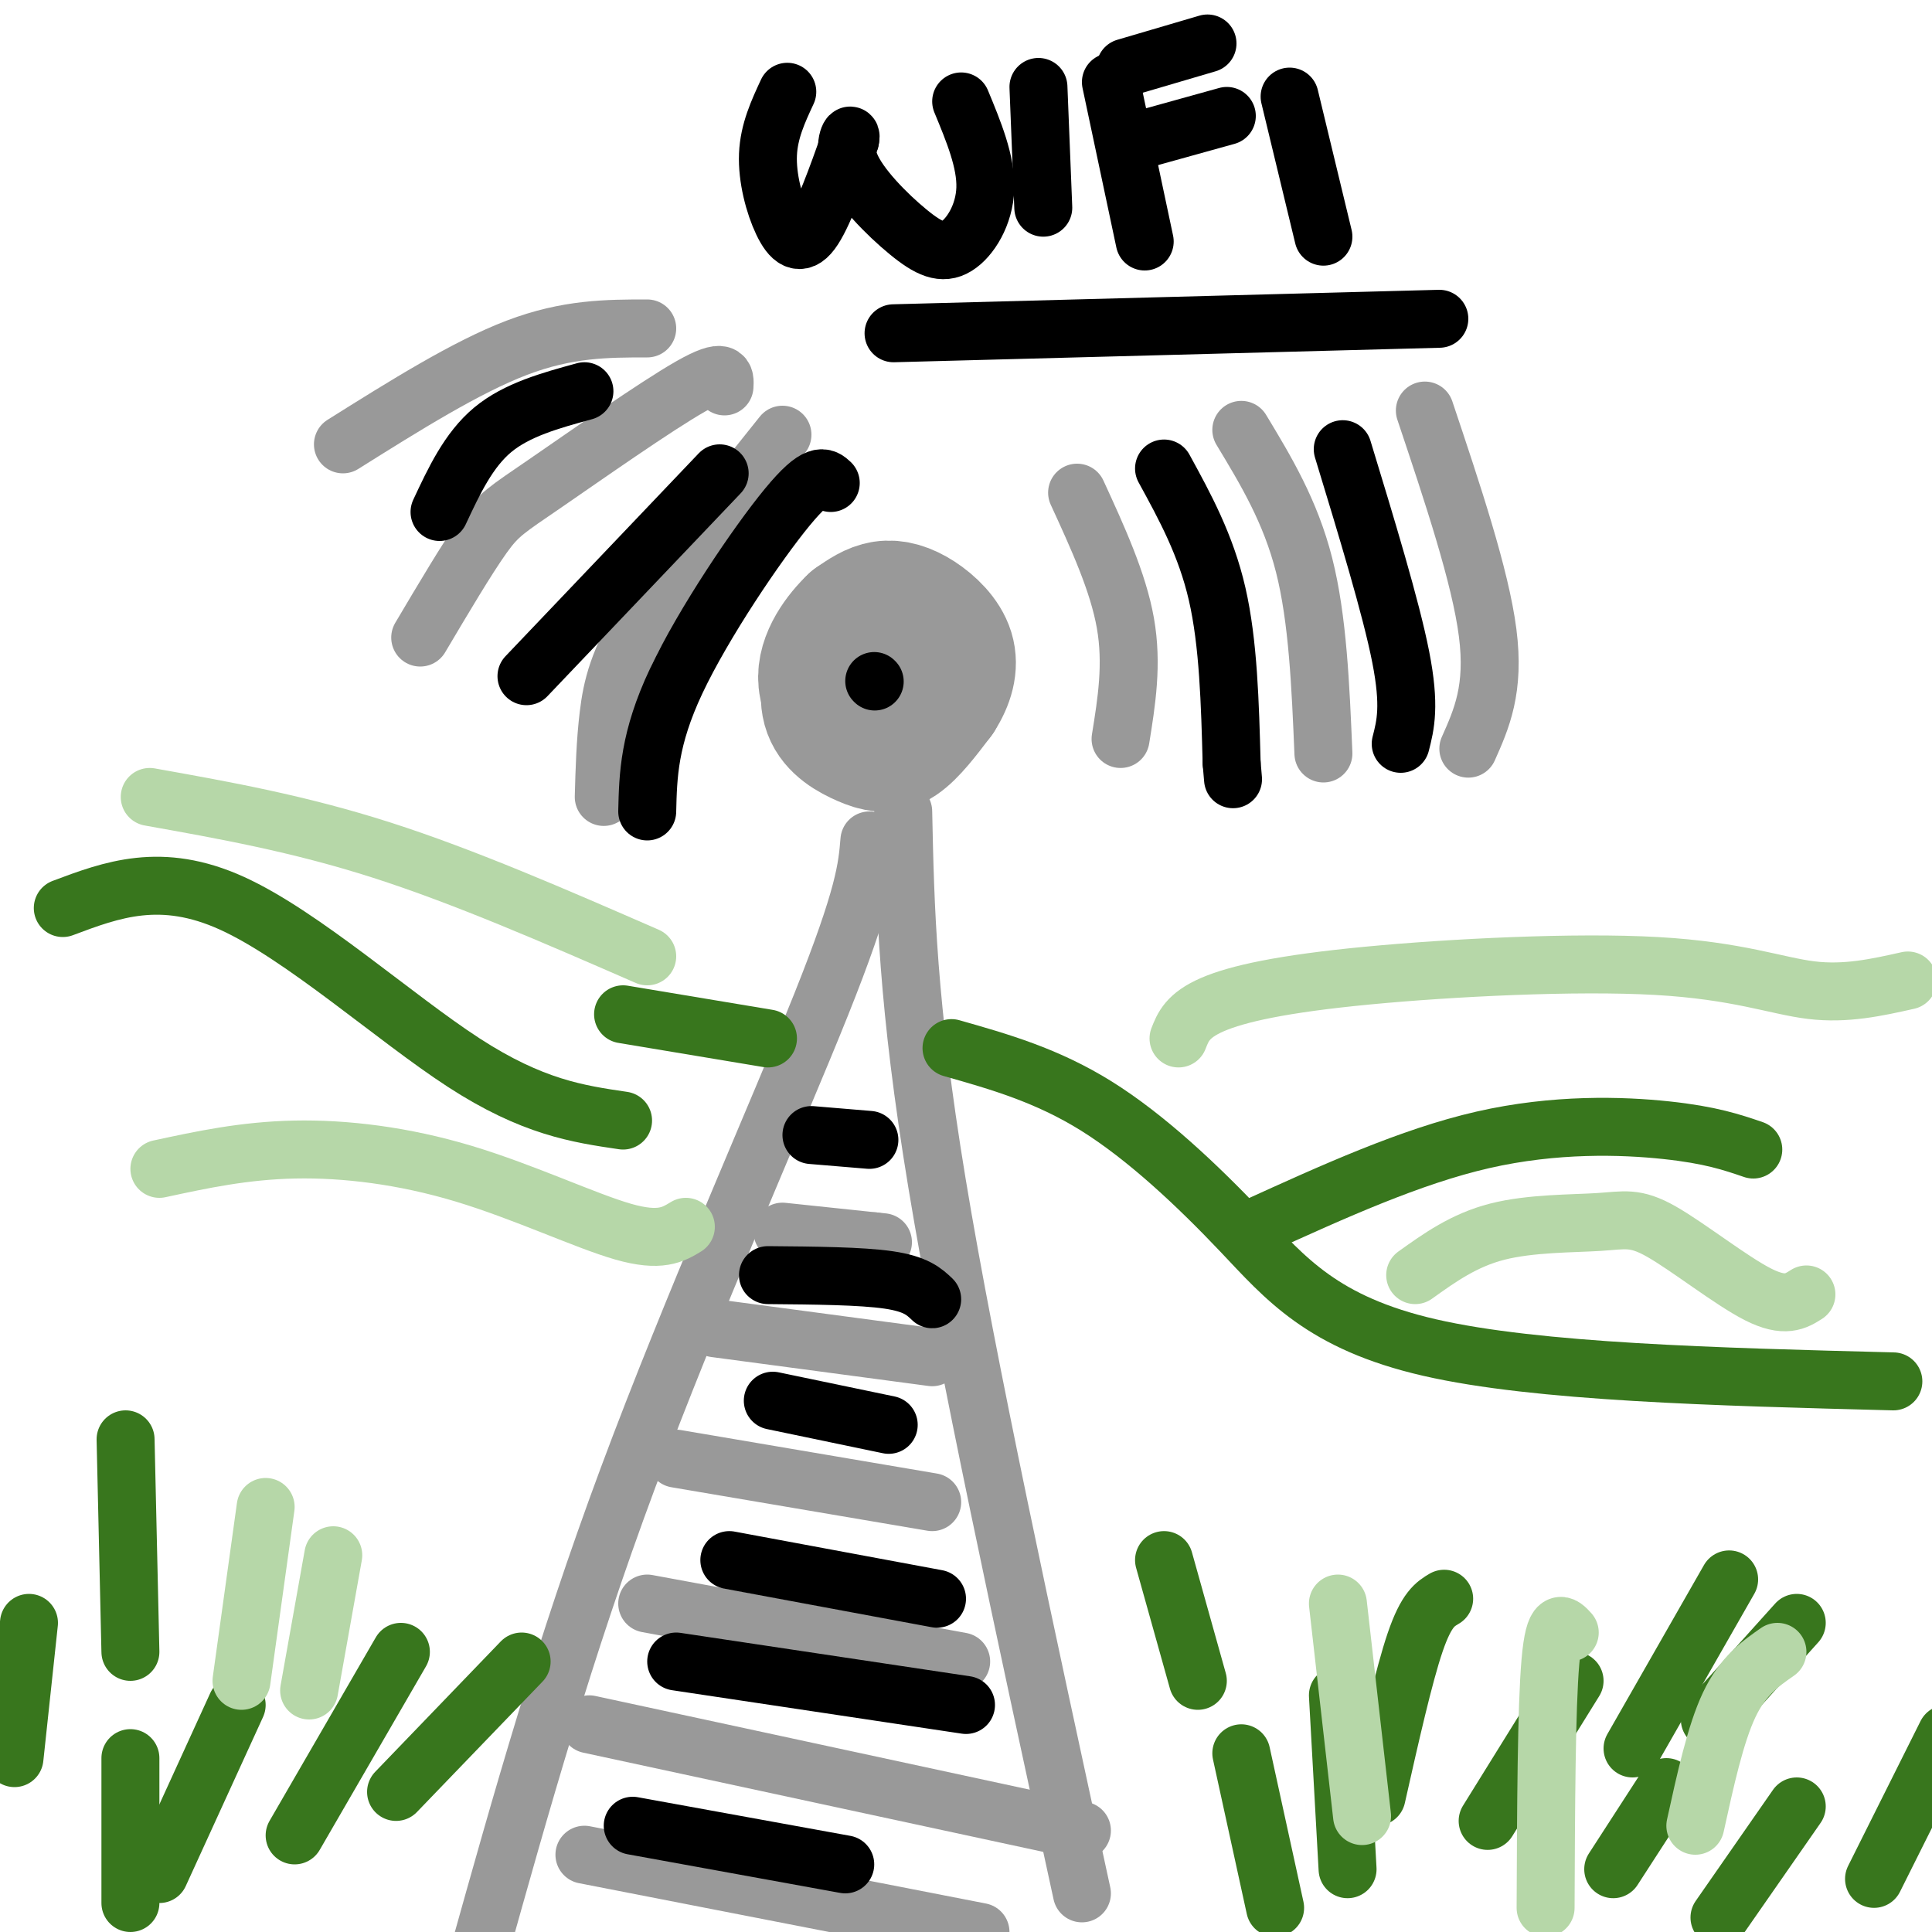 <svg viewBox='0 0 400 400' version='1.1' xmlns='http://www.w3.org/2000/svg' xmlns:xlink='http://www.w3.org/1999/xlink'><g fill='none' stroke='rgb(153,153,153)' stroke-width='28' stroke-linecap='round' stroke-linejoin='round'><path d='M183,134c0.000,0.000 0.100,0.100 0.1,0.1'/><path d='M183,134c-2.810,0.530 -5.619,1.060 -7,2c-1.381,0.940 -1.333,2.292 0,4c1.333,1.708 3.952,3.774 7,4c3.048,0.226 6.524,-1.387 10,-3'/><path d='M193,141c1.589,-2.592 0.560,-7.571 -1,-10c-1.560,-2.429 -3.651,-2.308 -5,-3c-1.349,-0.692 -1.957,-2.198 -4,-1c-2.043,1.198 -5.522,5.099 -9,9'/><path d='M174,136c-2.183,3.549 -3.142,7.920 -2,11c1.142,3.080 4.384,4.868 7,6c2.616,1.132 4.604,1.609 7,0c2.396,-1.609 5.198,-5.305 8,-9'/><path d='M194,144c1.962,-3.048 2.866,-6.167 2,-9c-0.866,-2.833 -3.502,-5.378 -6,-7c-2.498,-1.622 -4.856,-2.321 -7,-2c-2.144,0.321 -4.072,1.660 -6,3'/><path d='M177,129c-2.702,2.536 -6.458,7.375 -6,12c0.458,4.625 5.131,9.036 8,11c2.869,1.964 3.935,1.482 5,1'/><path d='M184,153c1.333,0.000 2.167,-0.500 3,-1'/></g>
<g fill='none' stroke='rgb(153,153,153)' stroke-width='12' stroke-linecap='round' stroke-linejoin='round'><path d='M180,174c-0.467,5.667 -0.933,11.333 -10,34c-9.067,22.667 -26.733,62.333 -40,98c-13.267,35.667 -22.133,67.333 -31,99'/><path d='M187,168c0.417,19.833 0.833,39.667 7,77c6.167,37.333 18.083,92.167 30,147'/><path d='M162,255c0.000,0.000 19.000,2.000 19,2'/><path d='M181,257c3.167,0.333 1.583,0.167 0,0'/><path d='M148,275c0.000,0.000 45.000,6.000 45,6'/><path d='M140,302c0.000,0.000 53.000,9.000 53,9'/><path d='M134,332c0.000,0.000 65.000,12.000 65,12'/><path d='M122,357c0.000,0.000 102.000,22.000 102,22'/><path d='M121,384c0.000,0.000 82.000,16.000 82,16'/><path d='M162,90c-10.956,13.667 -21.911,27.333 -28,37c-6.089,9.667 -7.311,15.333 -8,21c-0.689,5.667 -0.844,11.333 -1,17'/><path d='M223,102c4.250,9.250 8.500,18.500 10,27c1.500,8.500 0.250,16.250 -1,24'/><path d='M150,80c0.125,-2.060 0.250,-4.119 -7,0c-7.250,4.119 -21.875,14.417 -30,20c-8.125,5.583 -9.750,6.452 -13,11c-3.250,4.548 -8.125,12.774 -13,21'/><path d='M257,89c5.083,8.417 10.167,16.833 13,28c2.833,11.167 3.417,25.083 4,39'/><path d='M295,85c5.750,17.167 11.500,34.333 13,46c1.500,11.667 -1.250,17.833 -4,24'/><path d='M134,68c-8.250,0.000 -16.500,0.000 -27,4c-10.500,4.000 -23.250,12.000 -36,20'/></g>
<g fill='none' stroke='rgb(0,0,0)' stroke-width='12' stroke-linecap='round' stroke-linejoin='round'><path d='M163,19c-1.899,4.083 -3.798,8.167 -4,13c-0.202,4.833 1.292,10.417 3,14c1.708,3.583 3.631,5.167 6,2c2.369,-3.167 5.185,-11.083 8,-19'/><path d='M176,29c0.642,-2.572 -1.753,0.499 0,5c1.753,4.501 7.656,10.433 12,14c4.344,3.567 7.131,4.768 10,3c2.869,-1.768 5.820,-6.505 6,-12c0.180,-5.495 -2.410,-11.747 -5,-18'/><path d='M215,18c0.000,0.000 1.000,25.000 1,25'/><path d='M230,17c0.000,0.000 7.000,33.000 7,33'/><path d='M233,14c0.000,0.000 17.000,-5.000 17,-5'/><path d='M236,29c0.000,0.000 18.000,-5.000 18,-5'/><path d='M267,20c0.000,0.000 7.000,29.000 7,29'/><path d='M241,97c4.333,7.917 8.667,15.833 11,26c2.333,10.167 2.667,22.583 3,35'/><path d='M255,158c0.500,5.833 0.250,2.917 0,0'/><path d='M278,93c5.000,16.417 10.000,32.833 12,43c2.000,10.167 1.000,14.083 0,18'/><path d='M172,100c-1.378,-1.289 -2.756,-2.578 -9,5c-6.244,7.578 -17.356,24.022 -23,36c-5.644,11.978 -5.822,19.489 -6,27'/><path d='M149,98c0.000,0.000 -40.000,42.000 -40,42'/><path d='M121,81c-7.000,1.917 -14.000,3.833 -19,8c-5.000,4.167 -8.000,10.583 -11,17'/><path d='M159,264c9.667,0.083 19.333,0.167 25,1c5.667,0.833 7.333,2.417 9,4'/><path d='M160,290c0.000,0.000 24.000,5.000 24,5'/><path d='M151,323c0.000,0.000 43.000,8.000 43,8'/><path d='M140,344c0.000,0.000 60.000,9.000 60,9'/><path d='M131,378c0.000,0.000 44.000,8.000 44,8'/><path d='M168,235c0.000,0.000 12.000,1.000 12,1'/><path d='M181,141c0.000,0.000 0.100,0.100 0.1,0.1'/><path d='M185,69c0.000,0.000 113.000,-3.000 113,-3'/></g>
<g fill='none' stroke='rgb(56,118,29)' stroke-width='12' stroke-linecap='round' stroke-linejoin='round'><path d='M27,394c0.000,0.000 0.000,-30.000 0,-30'/><path d='M33,388c0.000,0.000 16.000,-35.000 16,-35'/><path d='M61,380c0.000,0.000 22.000,-38.000 22,-38'/><path d='M82,371c0.000,0.000 26.000,-27.000 26,-27'/><path d='M264,395c0.000,0.000 -7.000,-32.000 -7,-32'/><path d='M279,387c0.000,0.000 -2.000,-36.000 -2,-36'/><path d='M285,372c2.833,-12.583 5.667,-25.167 8,-32c2.333,-6.833 4.167,-7.917 6,-9'/><path d='M308,377c0.000,0.000 18.000,-29.000 18,-29'/><path d='M334,387c0.000,0.000 11.000,-17.000 11,-17'/><path d='M356,397c0.000,0.000 16.000,-23.000 16,-23'/><path d='M388,389c0.000,0.000 15.000,-30.000 15,-30'/><path d='M27,342c0.000,0.000 -1.000,-44.000 -1,-44'/><path d='M3,364c0.000,0.000 3.000,-28.000 3,-28'/><path d='M338,362c0.000,0.000 20.000,-35.000 20,-35'/><path d='M354,356c0.000,0.000 18.000,-20.000 18,-20'/><path d='M248,348c0.000,0.000 -7.000,-25.000 -7,-25'/><path d='M13,188c10.178,-3.822 20.356,-7.644 35,-1c14.644,6.644 33.756,23.756 48,33c14.244,9.244 23.622,10.622 33,12'/><path d='M129,210c0.000,0.000 30.000,5.000 30,5'/><path d='M197,217c9.875,2.804 19.750,5.607 30,12c10.250,6.393 20.875,16.375 30,26c9.125,9.625 16.750,18.893 39,24c22.250,5.107 59.125,6.054 96,7'/><path d='M260,254c16.022,-7.289 32.044,-14.578 47,-18c14.956,-3.422 28.844,-2.978 38,-2c9.156,0.978 13.578,2.489 18,4'/></g>
<g fill='none' stroke='rgb(182,215,168)' stroke-width='12' stroke-linecap='round' stroke-linejoin='round'><path d='M50,348c0.000,0.000 5.000,-36.000 5,-36'/><path d='M64,350c0.000,0.000 5.000,-28.000 5,-28'/><path d='M282,376c0.000,0.000 -5.000,-44.000 -5,-44'/><path d='M320,395c0.083,-20.750 0.167,-41.500 1,-51c0.833,-9.500 2.417,-7.750 4,-6'/><path d='M351,378c2.083,-9.500 4.167,-19.000 7,-25c2.833,-6.000 6.417,-8.500 10,-11'/><path d='M293,264c5.057,-3.620 10.115,-7.241 17,-9c6.885,-1.759 15.598,-1.657 21,-2c5.402,-0.343 7.493,-1.131 13,2c5.507,3.131 14.431,10.180 20,13c5.569,2.820 7.785,1.410 10,0'/><path d='M33,242c8.780,-1.893 17.560,-3.786 28,-4c10.440,-0.214 22.542,1.250 35,5c12.458,3.750 25.274,9.786 33,12c7.726,2.214 10.363,0.607 13,-1'/><path d='M244,215c0.930,-2.383 1.860,-4.766 7,-7c5.140,-2.234 14.491,-4.321 32,-6c17.509,-1.679 43.175,-2.952 60,-2c16.825,0.952 24.807,4.129 32,5c7.193,0.871 13.596,-0.565 20,-2'/><path d='M134,198c-18.917,-8.250 -37.833,-16.500 -55,-22c-17.167,-5.500 -32.583,-8.250 -48,-11'/></g>
</svg>